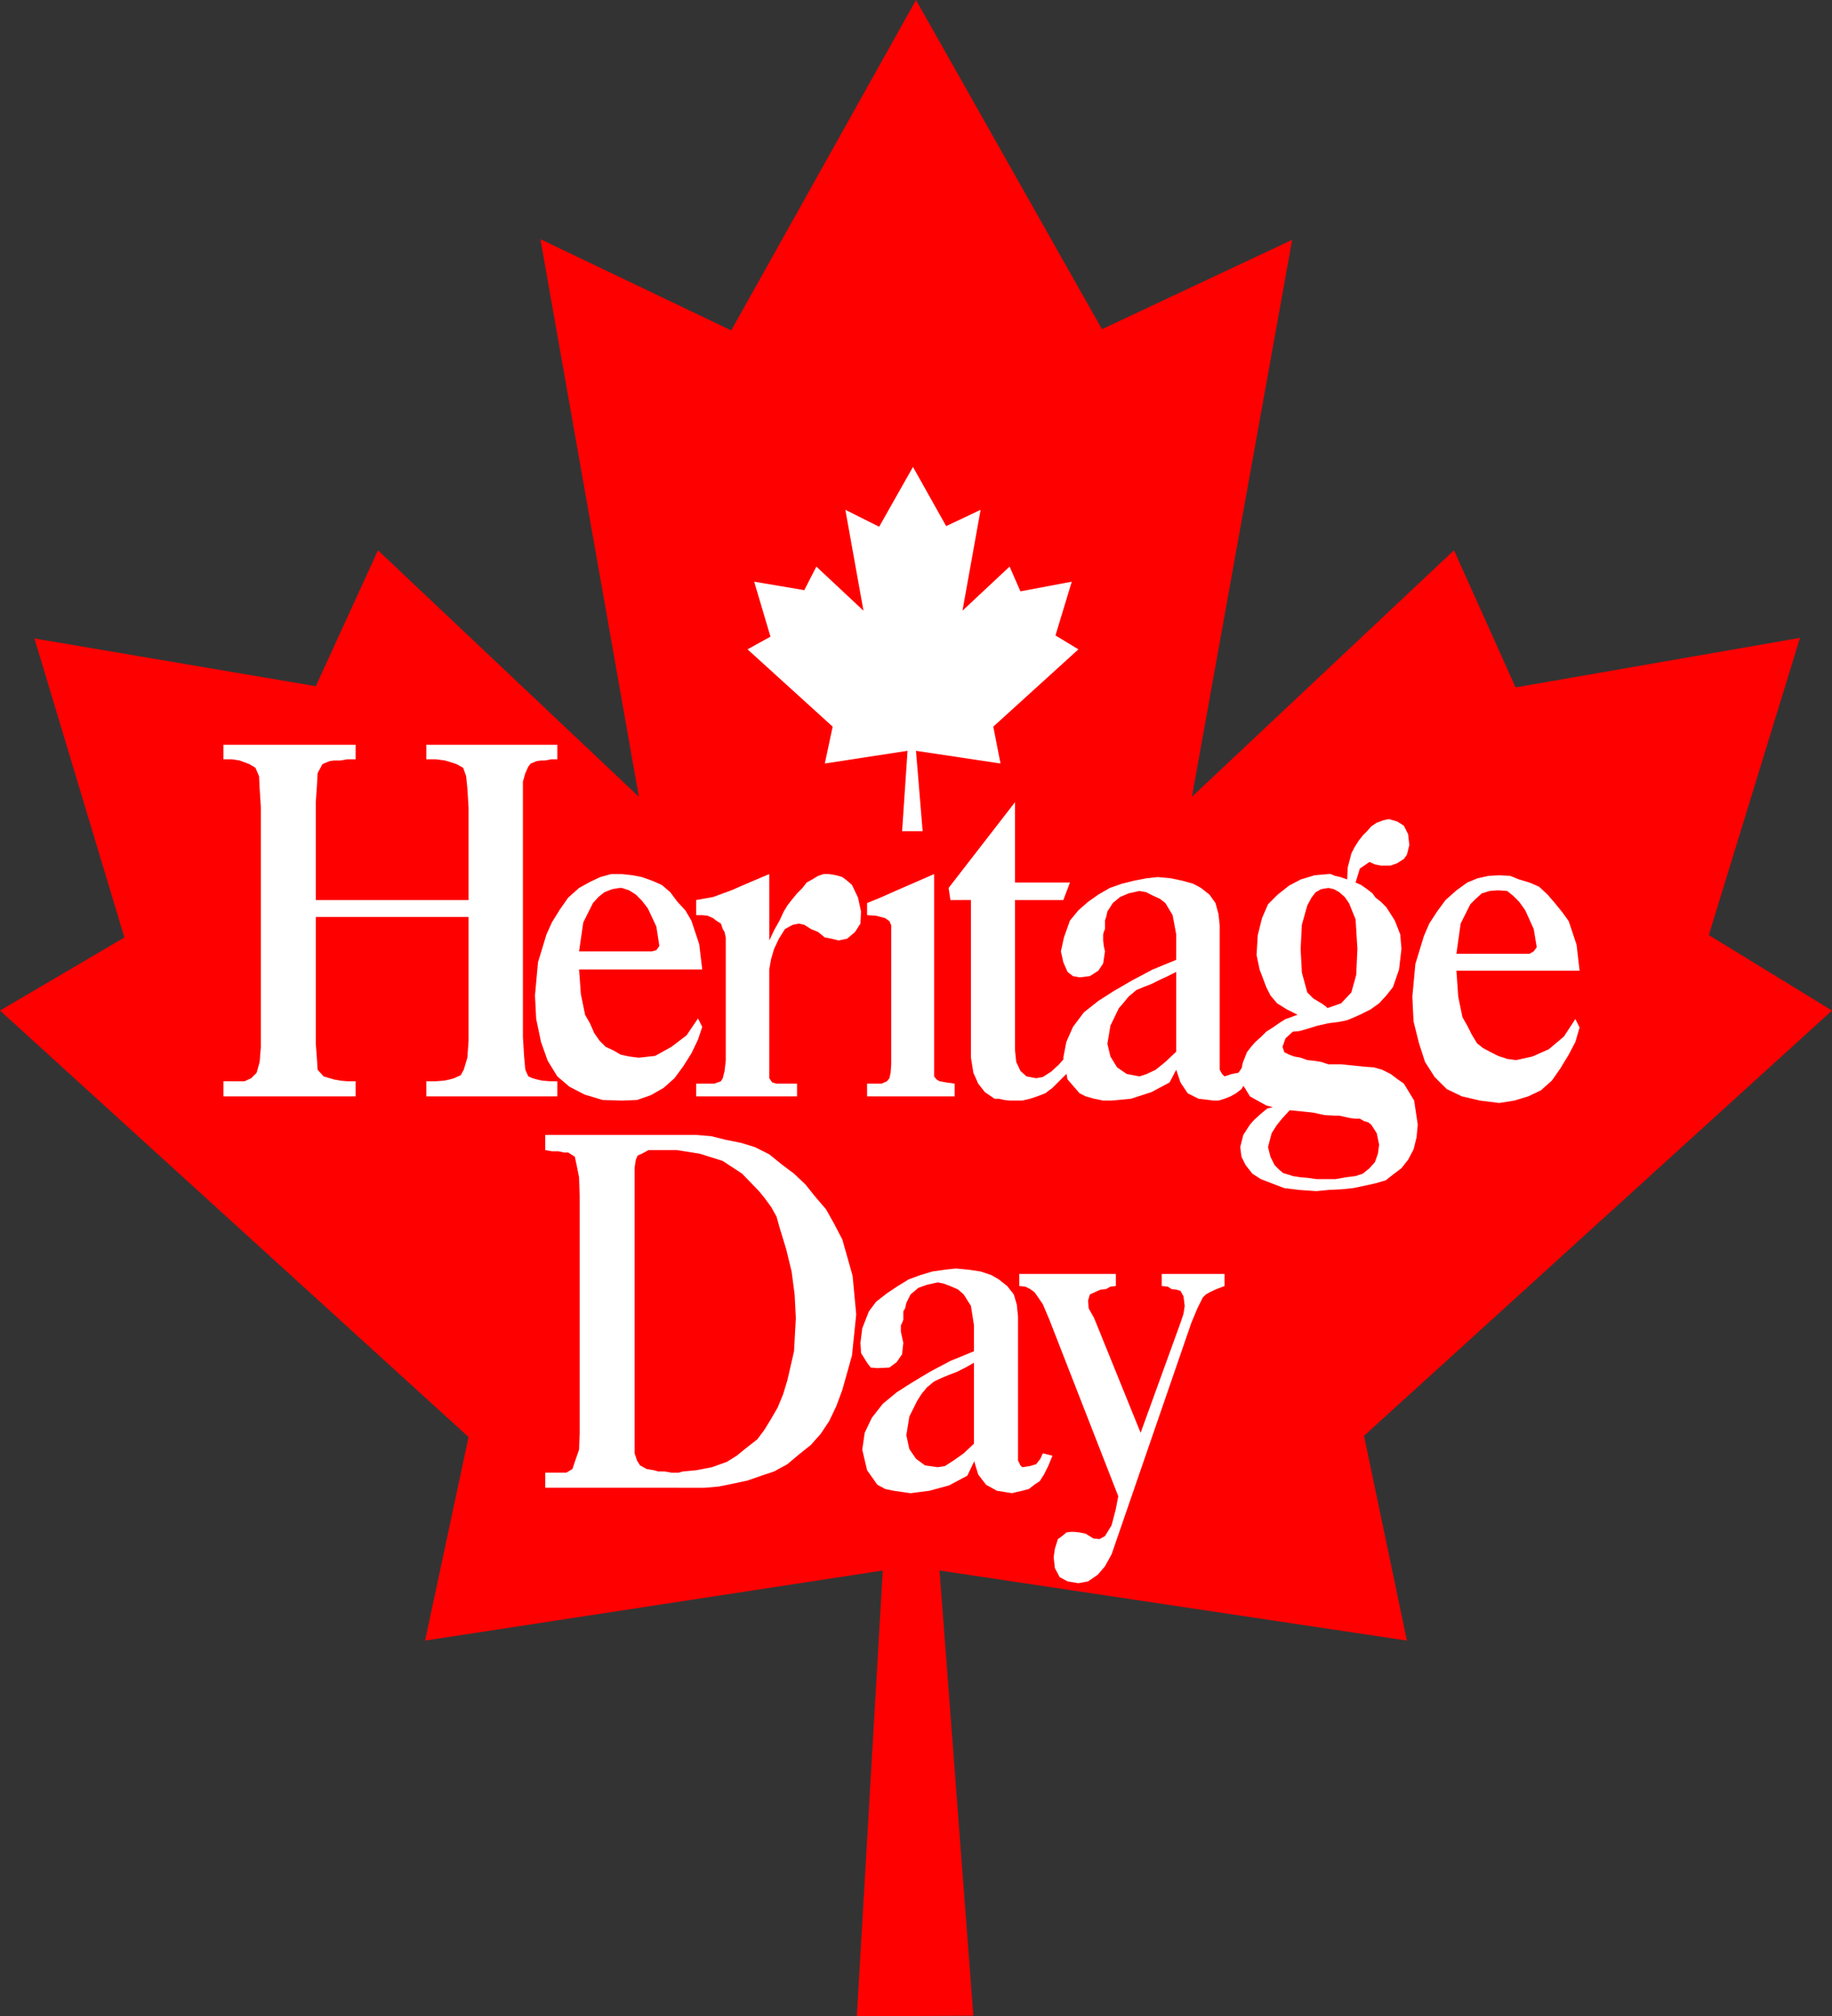<?xml version="1.0" encoding="UTF-8" standalone="no"?>
<svg
   version="1.0"
   width="129.724mm"
   height="142.718mm"
   id="svg13"
   sodipodi:docname="Heritage Day.wmf"
   xmlns:inkscape="http://www.inkscape.org/namespaces/inkscape"
   xmlns:sodipodi="http://sodipodi.sourceforge.net/DTD/sodipodi-0.dtd"
   xmlns="http://www.w3.org/2000/svg"
   xmlns:svg="http://www.w3.org/2000/svg">
  <rect width="100%" height="100%" fill="#333333" stroke="none"/>
  <sodipodi:namedview
     id="namedview13"
     pagecolor="#ffffff"
     bordercolor="#000000"
     borderopacity="0.25"
     inkscape:showpageshadow="2"
     inkscape:pageopacity="0.0"
     inkscape:pagecheckerboard="0"
     inkscape:deskcolor="#d1d1d1"
     inkscape:document-units="mm" />
  <defs
     id="defs1">
    <pattern
       id="WMFhbasepattern"
       patternUnits="userSpaceOnUse"
       width="6"
       height="6"
       x="0"
       y="0" />
  </defs>
  <path
     style="fill:#ff0000;fill-opacity:1;fill-rule:evenodd;stroke:none"
     d="M 245.147,0 195.697,88.393 144.632,63.992 170.973,213.145 101.161,147.214 84.517,183.573 9.211,170.806 33.29,250.796 0,270.349 l 125.401,114.086 -11.635,54.458 122.493,-18.745 -6.949,119.258 31.189,-0.162 -9.05,-119.096 125.078,18.745 -11.474,-54.781 125.24,-113.763 -32.966,-20.199 24.402,-79.505 -76.114,13.251 -16.483,-36.682 -70.134,65.931 26.826,-148.991 -50.904,23.916 z"
     id="path1" />
  <path
     style="fill:#ffffff;fill-opacity:1;fill-rule:evenodd;stroke:none"
     d="m 244.339,124.913 -9.05,15.998 -9.05,-4.525 4.848,26.986 -12.605,-11.796 -3.232,6.302 -13.413,-2.262 4.363,14.705 -6.141,3.393 22.786,20.684 -2.101,9.857 22.139,-3.393 -1.454,21.492 h 5.494 l -1.778,-21.492 22.624,3.393 -1.939,-9.857 22.786,-20.684 -6.141,-3.717 4.363,-14.382 -13.736,2.586 -2.909,-6.625 -12.605,11.796 4.848,-26.986 -9.211,4.363 z"
     id="path2" />
  <path
     style="fill:#ffffff;fill-opacity:1;fill-rule:evenodd;stroke:none"
     d="m 305.262,383.305 10.666,-29.41 0.808,-2.424 0.323,-2.101 -0.323,-2.586 -0.808,-1.454 -1.131,-0.323 -1.293,-0.162 -0.97,-0.646 -1.616,-0.162 v -3.232 h 16.806 v 3.232 l -2.101,0.808 -1.778,0.808 -1.131,0.646 -0.808,0.808 -1.454,2.909 -1.616,3.878 -21.331,61.891 -1.778,3.232 -1.939,2.262 -2.586,1.778 -2.586,0.485 -2.909,-0.485 -2.101,-1.131 -1.293,-2.424 -0.323,-2.909 0.323,-2.262 0.808,-2.586 1.131,-0.808 1.131,-0.97 1.131,-0.162 h 0.97 l 1.454,0.162 1.616,0.323 2.101,1.293 1.616,0.162 1.454,-0.808 1.778,-2.909 1.131,-4.363 0.646,-3.394 -18.422,-47.186 -1.778,-4.201 -1.778,-2.586 -0.485,-0.646 -1.131,-0.808 -1.293,-0.646 -1.616,-0.162 v -3.232 h 25.856 v 3.232 l -1.454,0.162 -1.131,0.646 -1.454,0.162 -0.808,0.323 -2.101,0.97 -0.485,1.616 0.162,2.101 1.454,2.586 z"
     id="path3" />
  <path
     style="fill:#ffffff;fill-opacity:1;fill-rule:evenodd;stroke:none"
     d="M 181.638,393.97 H 179.699 l -1.778,-0.323 h -1.778 l -1.131,-0.323 -1.939,-0.323 -1.778,-0.97 -0.808,-1.293 -0.646,-1.939 v -2.909 -3.394 -70.779 0.646 l 0.323,-2.101 0.485,-1.131 1.131,-0.485 1.778,-0.97 h 1.293 1.616 1.939 2.747 l 6.141,0.97 6.141,1.939 5.171,3.394 4.525,4.686 1.454,1.778 1.778,2.424 1.454,2.586 0.808,2.909 1.778,5.817 1.454,5.979 0.808,6.141 0.323,6.302 -0.485,8.888 -1.778,7.757 -1.131,3.717 -1.454,3.555 -1.778,3.07 -1.778,2.909 -1.939,2.586 -2.909,2.262 -2.586,2.101 -2.586,1.616 -4.04,1.454 -4.202,0.808 -3.555,0.323 -1.131,0.323 v 4.04 h 6.949 l 3.717,-0.323 4.04,-0.808 3.717,-0.808 3.717,-1.293 3.394,-1.131 3.555,-1.939 3.07,-2.586 3.232,-2.586 2.586,-2.909 2.262,-3.393 1.939,-4.04 1.616,-4.363 2.586,-9.211 1.131,-10.989 -0.97,-10.342 -2.747,-9.696 -2.101,-4.04 -2.262,-4.04 -2.909,-3.394 -2.586,-3.232 -3.07,-2.909 -3.232,-2.424 -3.394,-2.747 -3.878,-1.939 -3.717,-1.131 -4.04,-0.808 -3.878,-0.97 -3.878,-0.323 h -40.562 v 4.04 l 1.778,0.323 h 1.778 l 1.454,0.323 h 1.131 l 1.778,1.131 0.485,2.262 0.646,3.232 0.162,5.171 v 63.184 l -0.162,4.525 -1.131,3.232 -0.646,1.939 -1.616,0.97 h -0.97 -1.131 -1.778 -1.778 v 4.04 h 35.714 z"
     id="path4" />
  <path
     style="fill:#ffffff;fill-opacity:1;fill-rule:evenodd;stroke:none"
     d="m 314.796,281.338 -2.909,2.747 -2.586,2.101 -2.424,1.131 -1.939,0.646 -3.394,-0.646 -2.586,-1.778 -1.778,-2.909 -0.808,-3.393 0.808,-4.848 2.262,-4.686 1.131,-1.293 1.454,-1.778 2.101,-1.778 1.939,-0.808 2.101,-0.808 1.939,-0.97 2.424,-1.131 2.262,-1.131 v 21.331 4.848 l 1.131,3.393 1.939,2.909 2.909,1.454 4.04,0.485 h 1.293 l 1.616,-0.485 1.616,-0.646 1.454,-0.808 1.454,-1.131 1.131,-1.778 1.131,-2.262 1.131,-2.586 -2.586,-0.97 -0.485,1.616 -1.131,1.616 -1.778,0.323 -1.939,0.646 -0.646,-0.646 -0.646,-1.131 v -0.808 -2.424 -35.389 l -0.323,-3.07 -0.808,-2.909 -1.616,-2.262 -2.262,-1.778 -2.101,-1.131 -2.909,-0.808 -3.07,-0.646 -3.555,-0.323 -2.909,0.323 -3.394,0.646 -3.232,0.808 -3.232,1.131 -3.07,1.778 -2.747,1.939 -2.586,2.262 -2.262,2.747 -1.616,4.525 -0.808,3.717 0.646,2.909 1.131,2.586 1.454,1.131 1.778,0.323 2.747,-0.323 2.262,-1.454 1.293,-1.939 0.485,-3.232 -0.323,-1.454 -0.162,-1.454 v -0.808 -0.808 l 0.162,-0.646 0.323,-0.808 v -0.97 -1.293 l 0.323,-0.97 0.323,-1.454 1.454,-2.262 1.939,-1.616 2.262,-0.97 2.909,-0.646 1.778,0.323 1.939,0.97 1.778,0.808 1.454,1.131 1.939,3.232 0.97,5.171 v 6.787 l -6.302,2.586 -5.494,2.909 -5.01,2.909 -4.04,2.586 -3.878,3.07 -2.909,3.878 -1.778,4.04 -0.808,4.201 1.131,5.817 3.232,3.717 1.616,0.808 2.262,0.646 2.424,0.485 h 2.262 l 5.171,-0.485 5.494,-1.778 4.848,-2.586 1.778,-3.393 z"
     id="path5" />
  <path
     style="fill:#ffffff;fill-opacity:1;fill-rule:evenodd;stroke:none"
     d="m 260.661,386.213 -2.747,2.586 -2.747,1.939 -2.262,1.454 -1.939,0.323 -3.394,-0.485 -2.424,-1.778 -1.778,-2.586 -0.808,-3.717 0.808,-5.009 2.101,-4.201 1.131,-1.778 1.454,-1.778 1.939,-1.616 2.101,-0.97 1.939,-0.808 2.101,-0.808 2.262,-1.131 2.262,-1.293 v 21.654 4.525 l 1.131,3.717 2.101,2.747 2.909,1.616 4.04,0.646 1.293,-0.323 1.454,-0.323 1.778,-0.485 1.454,-1.131 1.454,-0.97 1.131,-1.778 1.131,-2.262 1.131,-2.747 -2.586,-0.646 -0.646,1.454 -1.131,1.454 -1.616,0.485 -2.101,0.323 -0.485,-0.485 -0.646,-1.293 v -0.808 -2.101 -35.551 l -0.323,-3.232 -0.808,-2.747 -1.778,-2.262 -2.262,-1.778 -1.939,-1.131 -2.909,-0.97 -3.232,-0.485 -3.394,-0.323 -2.909,0.323 -3.394,0.485 -3.232,0.97 -3.07,1.131 -2.909,1.778 -2.909,1.939 -2.909,2.262 -1.939,2.586 -1.778,4.525 -0.485,3.878 0.162,2.747 1.616,2.586 0.97,1.293 1.778,0.162 3.232,-0.162 1.939,-1.454 1.454,-2.101 0.323,-3.07 -0.323,-1.454 -0.323,-1.454 v -0.97 -0.808 l 0.323,-0.646 0.323,-0.808 v -0.808 -1.454 l 0.485,-0.808 0.323,-1.454 1.131,-2.262 2.101,-1.778 2.262,-0.808 2.909,-0.646 1.616,0.323 2.101,0.808 1.778,0.808 1.454,1.293 1.939,3.07 0.808,5.171 v 6.949 l -6.302,2.586 -5.494,2.909 -4.848,2.909 -4.04,2.586 -3.717,3.07 -2.909,3.717 -1.939,4.04 -0.646,4.525 1.293,5.494 2.747,3.878 2.101,1.131 2.262,0.485 2.262,0.323 2.262,0.323 5.01,-0.646 5.333,-1.454 4.848,-2.586 1.778,-3.717 z"
     id="path6" />
  <path
     style="fill:#ffffff;fill-opacity:1;fill-rule:evenodd;stroke:none"
     d="m 254.358,240.777 -0.485,-3.232 17.776,-22.947 v 21.492 h 14.706 l -1.778,4.686 h -12.928 v 40.237 l 0.323,3.07 1.131,2.424 1.616,1.454 2.586,0.485 1.778,-0.323 2.262,-1.454 2.101,-1.939 2.262,-2.586 v 4.848 l -1.131,1.131 -1.454,1.454 -1.454,1.454 -1.939,1.454 -2.101,0.808 -1.939,0.646 -2.101,0.485 h -1.939 -1.454 l -1.454,-0.162 -1.454,-0.323 h -1.131 l -2.586,-1.778 -1.778,-2.262 -1.293,-2.909 -0.646,-4.04 v -42.176 z"
     id="path7" />
  <path
     style="fill:#ffffff;fill-opacity:1;fill-rule:evenodd;stroke:none"
     d="m 238.521,247.564 -0.485,-1.131 -1.131,-0.808 -2.424,-0.646 -2.424,-0.162 v -3.232 l 3.555,-1.454 4.363,-1.939 4.848,-2.101 5.171,-2.262 v 50.903 1.939 1.293 l 0.646,0.808 0.808,0.485 1.778,0.323 2.262,0.323 v 3.394 h -23.432 v -3.394 h 2.424 1.454 l 1.454,-0.646 0.646,-0.808 0.323,-1.454 0.162,-2.262 z"
     id="path8" />
  <path
     style="fill:#ffffff;fill-opacity:1;fill-rule:evenodd;stroke:none"
     d="m 205.878,250.796 v 0.808 l 1.293,-2.747 1.454,-2.586 1.131,-2.424 0.97,-1.616 1.131,-1.454 1.454,-1.778 1.454,-1.454 1.131,-1.454 1.454,-0.808 1.616,-0.97 1.454,-0.485 h 1.454 l 1.939,0.323 1.616,0.485 1.293,0.97 1.293,1.131 1.616,3.393 0.808,3.717 -0.162,3.232 -1.454,2.262 -2.101,1.778 -2.262,0.485 -1.939,-0.485 -1.778,-0.323 -1.778,-1.454 -1.939,-0.808 -1.778,-1.131 -1.454,-0.323 -1.616,0.323 -2.101,1.131 -1.616,2.586 -1.293,2.747 -0.808,2.747 -0.485,2.747 v 26.178 2.101 0.808 l 0.808,1.131 1.131,0.323 h 0.808 1.454 1.454 1.778 v 3.394 h -26.987 v -3.394 h 1.616 1.454 1.131 0.646 l 1.778,-0.646 0.485,-0.808 0.485,-1.939 0.323,-2.747 v -32.965 l -0.323,-1.454 -0.485,-0.808 -0.485,-1.454 -1.293,-0.808 -0.808,-0.646 -1.454,-0.646 -1.454,-0.162 h -1.616 v -4.04 l 4.525,-0.808 4.848,-1.778 4.848,-2.101 5.333,-2.262 z"
     id="path9" />
  <path
     style="fill:#ffffff;fill-opacity:1;fill-rule:evenodd;stroke:none"
     d="m 125.401,240.777 v -24.724 l -0.323,-5.171 -0.323,-3.232 -0.808,-2.262 -1.778,-0.97 -1.454,-0.485 -1.616,-0.485 -2.424,-0.323 h -2.586 v -3.878 h 35.067 v 3.878 h -1.616 l -1.616,0.323 h -1.131 l -1.131,0.162 -1.616,0.646 -0.646,0.808 -0.808,1.778 -0.646,2.262 v 2.909 4.04 61.406 l 0.323,5.171 0.323,3.555 0.808,1.778 1.131,0.485 1.131,0.323 1.454,0.323 2.101,0.162 h 1.939 v 4.04 h -35.067 v -4.04 h 2.586 l 2.101,-0.162 1.616,-0.323 1.131,-0.323 1.778,-0.808 0.808,-1.454 0.97,-3.232 0.323,-4.525 V 245.302 H 84.517 v 33.935 l 0.323,4.363 0.162,2.586 1.616,1.778 1.616,0.485 1.131,0.323 1.778,0.323 1.778,0.162 h 2.262 v 4.04 h -35.39 v -4.04 h 2.101 1.293 1.131 1.131 l 1.778,-0.808 1.454,-1.454 0.808,-2.909 0.323,-4.04 v -63.992 l -0.323,-5.171 -0.162,-3.232 -0.97,-2.262 -1.616,-0.97 -1.293,-0.485 -1.293,-0.485 -2.101,-0.323 h -2.262 v -3.878 h 35.39 v 3.878 h -2.262 l -1.778,0.323 h -1.778 l -1.131,0.162 -1.939,0.808 -1.293,2.424 -0.162,3.07 -0.323,4.686 v 26.178 z"
     id="path10" />
  <path
     style="fill:#ffffff;fill-opacity:1;fill-rule:evenodd;stroke:none"
     d="m 154.974,259.361 v -4.848 h 19.554 l 1.131,-0.323 0.808,-1.131 -0.808,-5.171 -2.262,-4.848 -1.616,-2.101 -1.616,-1.616 -1.778,-1.131 -1.939,-0.646 h -0.646 l -1.939,0.323 -2.101,0.808 -1.616,1.293 -1.454,1.616 -2.586,5.171 -1.131,7.757 v 2.262 2.586 l 0.485,6.625 1.131,5.494 1.293,2.262 1.131,2.586 1.454,2.101 1.616,1.616 2.101,0.97 1.939,1.131 2.262,0.485 2.586,0.323 4.363,-0.485 4.363,-2.424 4.04,-3.07 3.07,-4.525 1.131,2.262 -1.131,3.394 -1.778,3.717 -2.262,3.555 -2.262,3.07 -2.909,2.586 -3.394,1.939 -3.717,1.293 -4.04,0.162 -5.171,-0.162 -4.848,-1.454 -4.04,-2.101 -3.232,-2.747 -2.586,-4.201 -1.778,-5.009 -1.293,-6.141 -0.323,-6.302 0.808,-8.888 2.262,-7.433 1.454,-3.232 2.101,-3.393 2.262,-3.232 2.909,-2.586 2.909,-1.616 2.747,-1.293 2.909,-0.808 h 2.909 l 2.909,0.323 2.424,0.485 2.747,0.97 2.586,1.131 2.262,1.939 1.939,2.586 2.101,2.262 1.616,2.747 2.101,6.302 0.808,6.787 z"
     id="path11" />
  <path
     style="fill:#ffffff;fill-opacity:1;fill-rule:evenodd;stroke:none"
     d="m 389.779,259.684 v -4.525 h 19.554 l 1.131,-0.646 0.808,-1.131 -0.808,-4.848 -2.262,-5.009 -1.616,-2.262 -1.616,-1.616 -1.616,-1.293 -2.101,-0.162 h -0.646 l -1.939,0.162 -2.101,0.646 -1.616,1.454 -1.454,1.454 -2.586,5.171 -1.131,8.08 v 2.262 2.262 l 0.485,6.949 1.131,5.494 1.293,2.262 1.131,2.262 1.454,2.424 1.616,1.293 2.101,1.131 1.939,0.97 2.424,0.808 2.424,0.323 4.363,-0.97 4.363,-1.939 4.04,-3.394 3.07,-4.686 1.131,2.262 -1.131,3.878 -1.778,3.394 -2.262,3.717 -2.262,3.232 -2.909,2.586 -3.394,1.616 -3.717,1.131 -4.04,0.646 -5.171,-0.646 -4.848,-1.131 -4.04,-1.939 -3.232,-3.232 -2.586,-4.04 -1.616,-5.009 -1.454,-5.817 -0.323,-6.625 0.808,-8.726 2.262,-7.433 1.454,-3.394 2.101,-3.232 2.262,-3.07 2.909,-2.586 2.909,-2.101 2.747,-1.131 2.909,-0.646 2.909,-0.162 2.909,0.162 2.424,0.97 2.747,0.808 2.586,1.131 2.262,2.101 1.939,2.262 2.101,2.586 1.616,2.262 2.101,6.302 0.808,6.949 z"
     id="path12" />
  <path
     style="fill:#ffffff;fill-opacity:1;fill-rule:evenodd;stroke:none"
     d="m 347.278,271.481 -0.97,0.323 -0.808,0.323 -1.454,0.485 -1.778,1.131 -1.616,1.131 -1.778,1.131 -1.454,1.454 -1.454,1.293 -1.131,1.293 -1.131,1.454 -1.131,2.909 -0.646,3.555 0.808,2.424 1.778,2.909 1.131,0.646 1.454,0.808 1.778,0.97 1.778,0.485 4.525,0.808 3.232,0.323 3.07,0.323 2.909,0.646 2.909,0.162 h 1.131 l 1.454,0.323 1.454,0.323 1.454,0.162 h 1.131 l 1.131,0.646 1.131,0.323 0.808,0.646 1.454,2.262 0.646,3.07 -0.323,2.424 -0.808,2.262 -1.454,1.616 -1.778,1.454 -1.939,0.646 -2.586,0.323 -2.747,0.485 h -2.424 -2.747 l -2.262,-0.323 -1.939,-0.162 -2.101,-0.323 -0.97,-0.323 -1.616,-0.485 -1.131,-0.97 -1.131,-1.131 -1.131,-2.262 -0.646,-2.586 0.97,-3.717 1.454,-2.262 1.454,-1.778 1.939,-2.101 -4.525,-0.808 -1.454,0.323 -1.778,1.454 -1.778,1.616 -1.131,1.293 -1.778,2.747 -0.808,3.232 0.323,2.586 1.131,2.262 1.778,2.262 2.262,1.454 2.909,1.131 3.394,1.293 4.04,0.485 4.525,0.323 3.232,-0.323 3.394,-0.162 3.232,-0.323 3.07,-0.646 2.909,-0.646 2.747,-0.808 2.262,-1.778 1.939,-1.454 1.778,-2.262 1.454,-2.747 0.808,-3.232 0.323,-3.394 -0.97,-6.464 -2.747,-4.525 -1.616,-1.131 -1.939,-1.454 -2.262,-1.131 -2.262,-0.646 -2.424,-0.162 -3.07,-0.323 -3.232,-0.323 h -3.394 l -1.939,-0.646 -2.101,-0.323 -1.616,-0.162 -1.778,-0.646 -1.778,-0.323 -1.293,-0.485 -1.293,-0.646 -0.485,-1.454 0.808,-2.262 1.939,-1.778 1.778,-0.162 2.262,-0.646 2.586,-0.808 2.909,-0.646 2.586,-0.323 2.424,-0.485 1.939,-0.808 1.454,-0.646 2.909,-1.454 2.262,-1.616 1.939,-2.101 1.778,-2.262 1.616,-4.686 0.646,-5.494 -0.323,-3.878 -1.454,-3.717 -1.131,-1.778 -1.131,-1.778 -1.454,-1.454 -1.454,-1.131 -0.808,-1.131 -1.454,-1.131 -1.616,-1.131 -1.454,-0.646 1.131,-3.717 2.586,-1.778 1.454,0.646 1.616,0.323 h 1.454 1.131 l 1.778,-0.646 1.778,-1.131 0.808,-1.131 0.646,-2.586 -0.323,-2.909 -1.131,-2.262 -1.778,-1.131 -2.262,-0.646 -1.454,0.323 -1.778,0.646 -1.454,0.97 -1.131,1.293 -1.131,1.131 -1.131,1.454 -1.131,1.778 -0.808,1.616 -0.97,3.717 -0.162,3.232 -1.778,-0.646 -1.454,-0.323 -1.131,-0.485 h -0.646 l -3.717,0.323 -3.717,1.131 -3.07,1.616 -3.07,2.424 -2.586,2.586 -1.616,3.717 -1.131,4.525 -0.323,5.333 0.808,3.878 1.778,4.686 1.131,2.262 1.778,2.101 2.586,1.616 2.909,1.454 7.918,-1.778 v -0.162 l -1.293,-0.97 -2.424,-1.454 -1.616,-1.616 -1.454,-5.333 -0.323,-6.302 0.323,-6.464 1.454,-5.171 1.131,-2.101 1.131,-1.454 1.454,-0.808 1.939,-0.323 1.454,0.323 1.454,0.808 1.454,1.293 1.131,1.616 1.778,4.363 0.485,7.918 -0.323,6.949 -1.293,4.686 -2.747,2.909 -3.717,1.293 z"
     id="path13" />
</svg>
